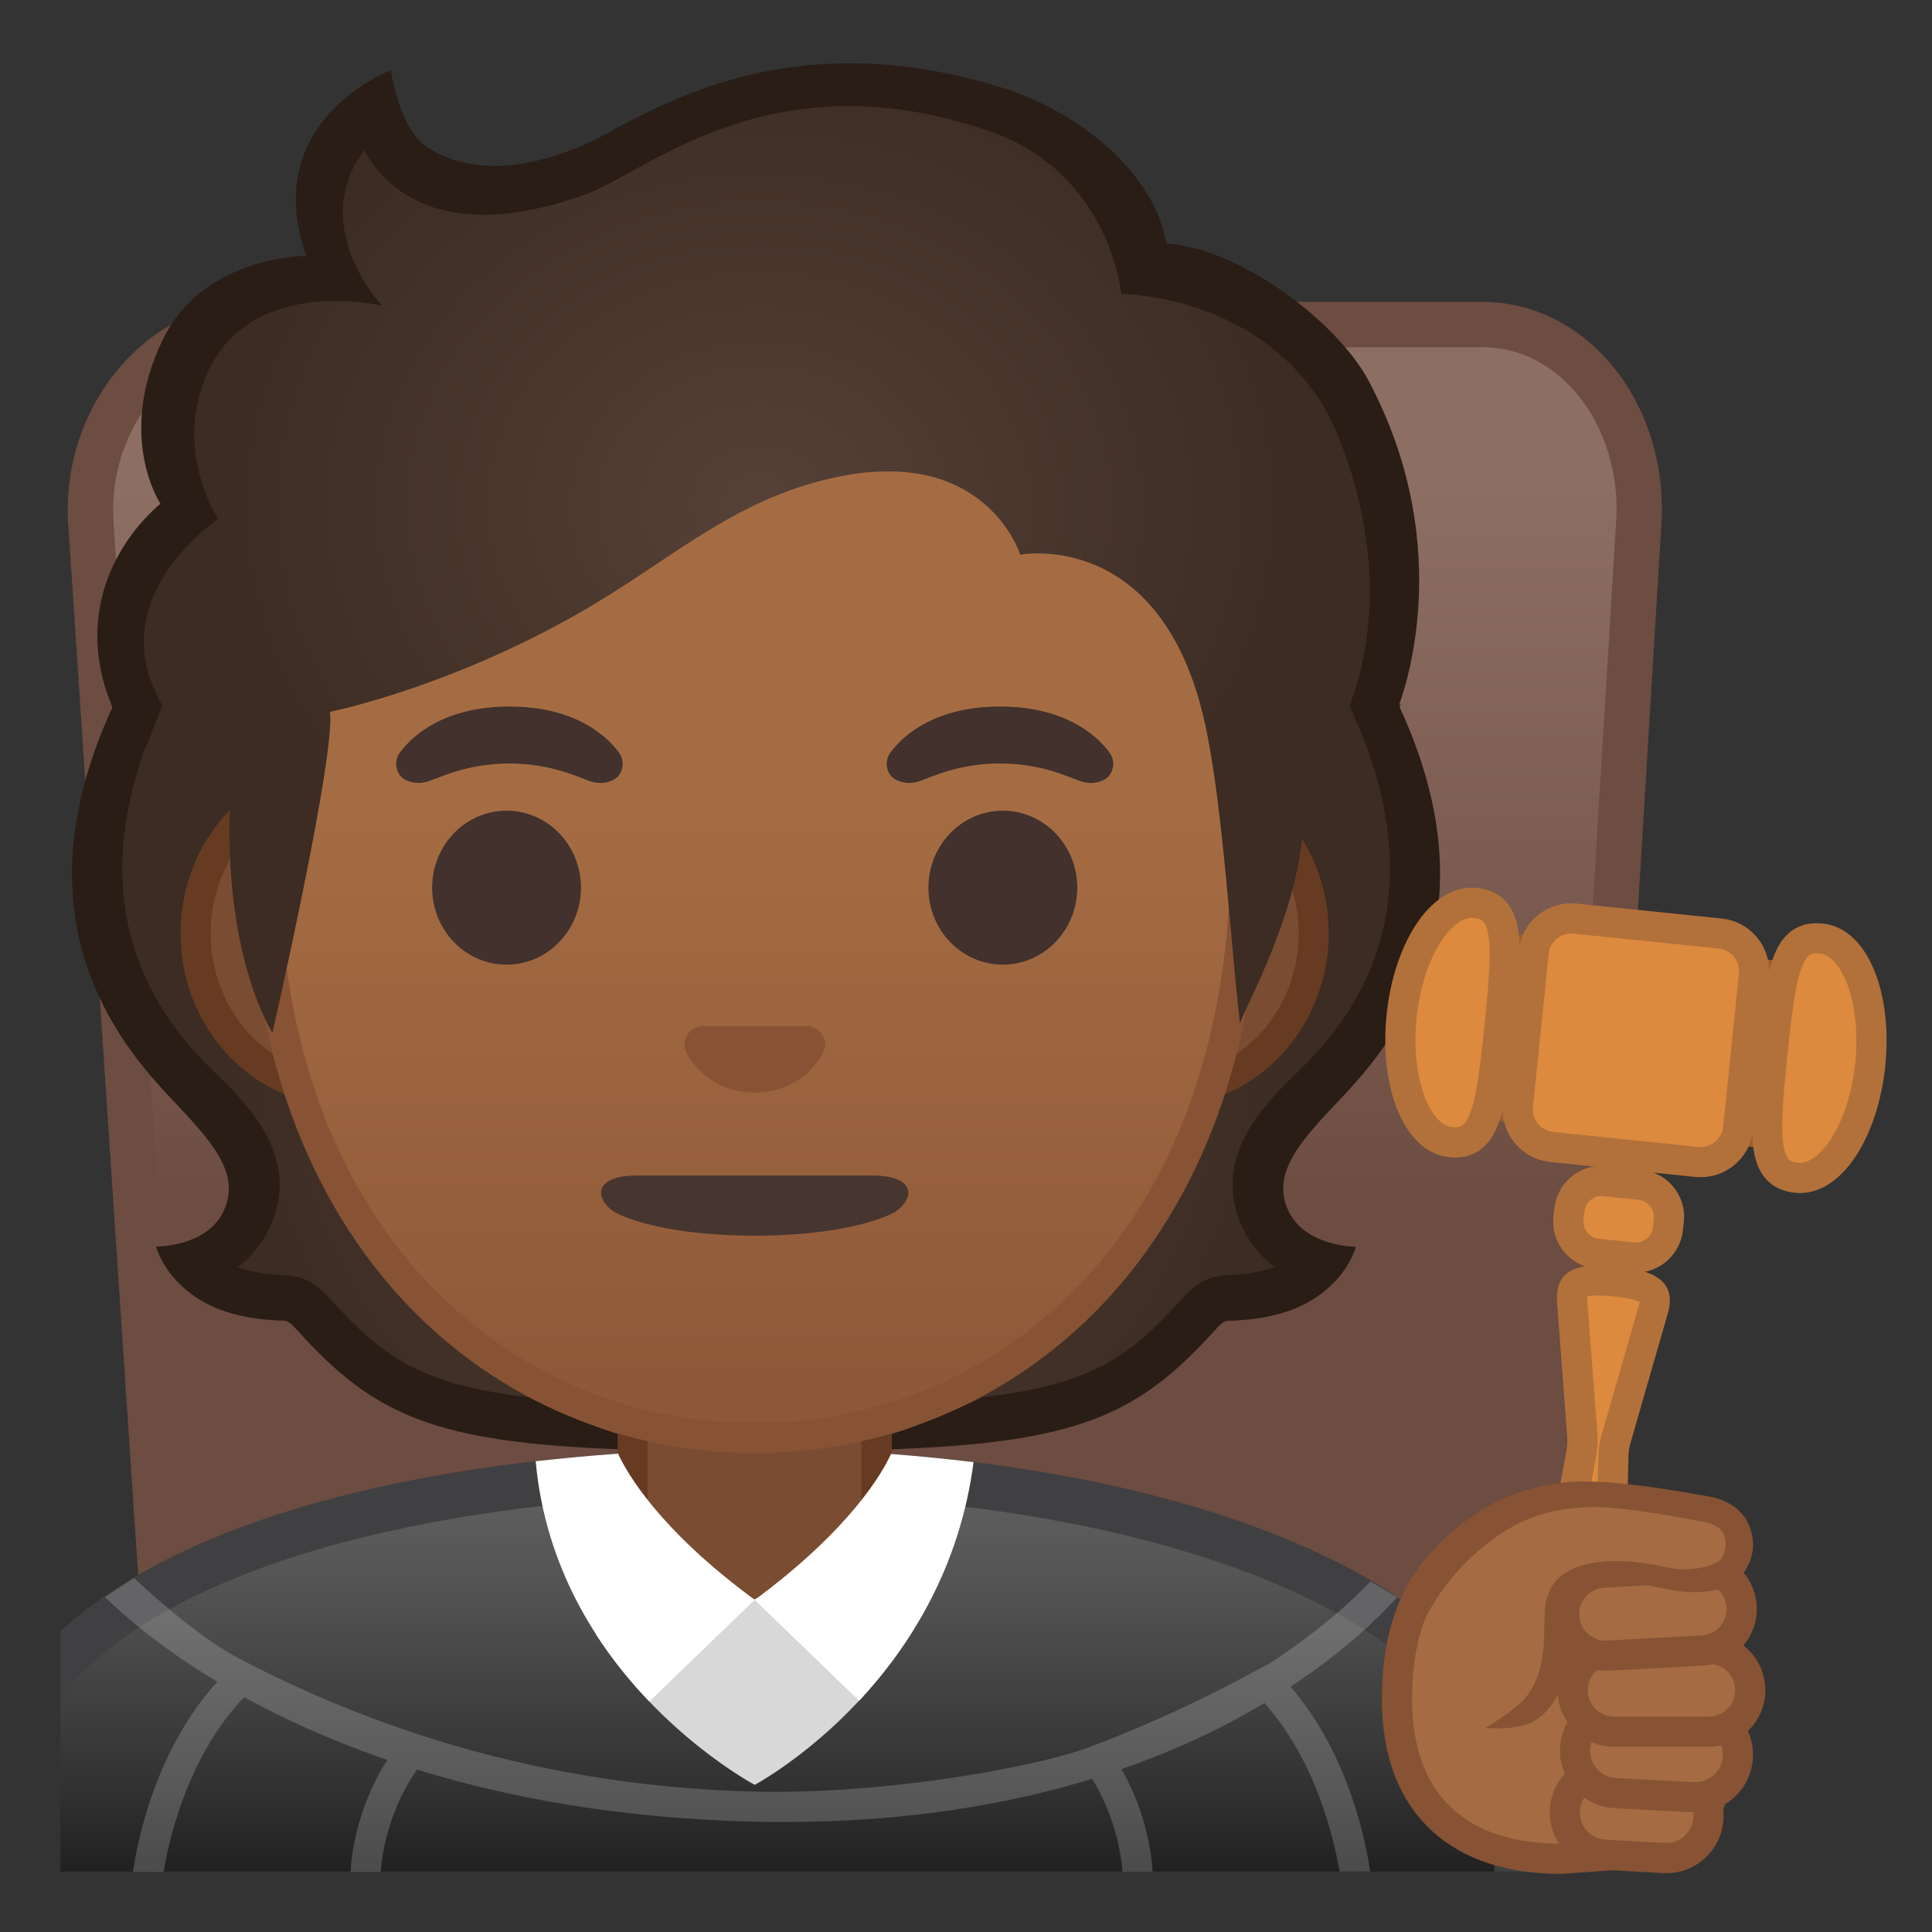 <?xml version="1.0" encoding="utf-8"?>
<!-- Generator: Adobe Illustrator 24.0.3, SVG Export Plug-In . SVG Version: 6.00 Build 0)  -->
<svg version="1.1" id="Layer_1" xmlns="http://www.w3.org/2000/svg" xmlns:xlink="http://www.w3.org/1999/xlink" x="0px" y="0px"
	 viewBox="0 0 128 128" style="enable-background:new 0 0 128 128;" xml:space="preserve">
<rect x="0" y="0" width="128" height="128" fill="#333333" stroke="none"/>
<g>
	<linearGradient id="SVGID_1_" gradientUnits="userSpaceOnUse" x1="57.293" y1="32.227" x2="57.293" y2="80.312">
		<stop  offset="3.105424e-03" style="stop-color:#8D6E63"/>
		<stop  offset="1" style="stop-color:#6D4C41"/>
	</linearGradient>
	<path style="fill:url(#SVGID_1_);" d="M11.86,122.5L6,34.34c-0.15-3.55,1.13-7.03,3.52-9.52c2.05-2.14,4.67-3.31,7.38-3.31H98.2
		c2.56,0,5.02,1.09,6.91,3.06c2.37,2.47,3.64,6.05,3.48,9.82l-5.36,88.12H11.86z"/>
	<path style="fill:#6D4C41;" d="M98.2,23c2.76,0,4.69,1.41,5.83,2.6c2.08,2.17,3.2,5.34,3.06,8.69L101.81,121H13.26L7.5,34.28
		c-0.12-3.17,1.01-6.23,3.1-8.42c1.76-1.84,4-2.85,6.3-2.85H98.2 M98.2,20H16.9c-6.87,0-12.73,6.54-12.4,14.44L10.46,124h94.18
		l5.45-89.56C110.42,26.54,105.07,20,98.2,20L98.2,20z"/>
</g>
<g id="hair">
	<radialGradient id="SVGID_2_" cx="50.09" cy="69.665" r="35.086" gradientUnits="userSpaceOnUse">
		<stop  offset="0" style="stop-color:#554138"/>
		<stop  offset="1" style="stop-color:#3C2C23"/>
	</radialGradient>
	<path style="fill:url(#SVGID_2_);" d="M83.68,80.69c-1.6-3.35,0.67-6.33,3.32-9.12c4.33-4.57,9.21-15.82,3.1-26.74
		c-1.15-0.17-78.88-0.17-80.03,0C3.97,55.75,8.85,67,13.18,71.57c2.65,2.79,4.92,5.77,3.32,9.12c-0.99,2.07-2.6,2.7-3.73,2.93
		c0.3,0.47,0.7,0.86,1.17,1.14c1.61,0.96,3.65,1.18,4.97,1.22c0.8,0.02,1.38,0.55,1.91,1.13c5.61,6.22,9.51,7.51,29.26,7.51v0
		c0,0,0.01,0,0.01,0s0.01,0,0.01,0v0c19.75,0,23.65-1.29,29.26-7.51c0.53-0.58,1.11-1.11,1.91-1.13c1.32-0.03,3.36-0.25,4.97-1.22
		c0.47-0.28,0.87-0.67,1.17-1.14C86.28,83.39,84.66,82.76,83.68,80.69z"/>
	<path style="fill:#291D15;" d="M85.24,79.94c-0.9-2.43,1.06-4.49,3.77-7.35c4.31-4.54,9.75-12.67,3.72-25.74
		c0.03-0.06,0.04-0.11,0.07-0.17h-3.32l-0.05,0.09l0.29,0.65c4.22,9.57,2.69,17.41-3.66,23.53c-2.13,2.05-5.95,5.73-3.73,10.39
		c0.52,1.09,1.24,1.97,2.13,2.61c-1.17,0.41-2.45,0.51-3.21,0.53c-1.56,0.04-2.56,1.15-2.99,1.63c-3.4,3.77-5.97,5.63-13.09,6.45
		c0,0-3.92,1.83-6.07,2.43l0,0.06H41.1c-2.15-0.6-6.08-2.48-6.08-2.48c-7.12-0.82-9.69-2.68-13.09-6.45
		c-0.43-0.48-1.43-1.59-2.99-1.63c-0.76-0.02-2.04-0.12-3.21-0.53c0.89-0.65,1.61-1.53,2.13-2.61c2.22-4.67-1.61-8.35-3.73-10.39
		c-6.35-6.12-7.88-13.96-3.66-23.53l0.29-0.65l-0.05-0.09H7.38c0.02,0.06,0.04,0.11,0.07,0.17c-6.03,13.08-0.59,21.2,3.72,25.74
		c2.71,2.86,4.67,4.93,3.77,7.35c-1,2.69-4.6,2.64-4.6,2.64s0.48,1.99,2.83,3.48c1.83,1.16,4.13,1.39,5.7,1.43
		c0.18,0,0.44,0.2,0.83,0.64c5.07,5.62,9.06,7.42,21.39,7.88v-0.06h17.98l0,0.06c0.45-0.02,0.87-0.04,1.3-0.06h0.1v0
		c11.23-0.54,15.13-2.41,20-7.81c0.39-0.44,0.65-0.63,0.83-0.64c1.57-0.04,3.87-0.27,5.7-1.43c2.36-1.49,2.83-3.48,2.83-3.48
		S86.24,82.62,85.24,79.94z"/>
</g>
<g id="robe">
	<linearGradient id="SVGID_3_" gradientUnits="userSpaceOnUse" x1="52.25" y1="97.5" x2="52.25" y2="124">
		<stop  offset="3.247793e-03" style="stop-color:#616161"/>
		<stop  offset="0.277" style="stop-color:#545454"/>
		<stop  offset="0.783" style="stop-color:#323232"/>
		<stop  offset="1" style="stop-color:#212121"/>
	</linearGradient>
	<path style="fill:url(#SVGID_3_);" d="M85.15,103.55c-9.19-3.9-21.62-6.05-35.01-6.05H50c-17.55,0.02-37.32,3.53-46,12.65V124h96.5
		v-3.01C100.5,111.97,92.15,106.53,85.15,103.55z"/>
	<g>
		<path style="fill:#404042;" d="M50.14,96c-0.05,0-0.09,0-0.14,0c-18.21,0.02-36.76,3.59-46,12.07v4.38
			c2.4-3.08,6.24-5.71,11.52-7.87C24.26,100.99,36.51,99.02,50,99l0.13,0C74.42,99,99,106.55,99,120.99V124h3v-3.01
			C102,104.13,75.9,96,50.14,96z"/>
	</g>
	<path style="opacity:0.19;fill:#FFFFFF;" d="M84.02,110.26c-0.32,0.11-5.23,3.04-12.05,5.56c-3.21,1.19-13.11,3.08-21.95,2.88
		c-15.88-0.38-27.44-5.31-34.09-8.77c-2.51-1.3-5.48-3.91-7.05-5.38l-1.93,1.26c1.24,1.21,3.67,3.34,7.45,5.61
		c-4.11,4.5-5.3,10.6-5.59,12.59h2.03c0.35-2.1,1.59-7.68,5.34-11.57c2.61,1.44,5.76,2.88,9.48,4.16c-2.09,3.27-2.39,6.5-2.43,7.41
		h2c0.05-0.86,0.38-3.86,2.4-6.77c6.03,1.86,13.43,3.24,22.35,3.45c0.69,0.02,1.37,0.02,2.04,0.02c8.08,0,14.81-1.17,20.34-2.86
		c1.65,2.7,1.95,5.35,2,6.15h2c-0.04-0.85-0.31-3.74-2.06-6.79c3.75-1.3,6.89-2.83,9.47-4.38c3.46,3.86,4.63,9.14,4.98,11.16h2.03
		c-0.28-1.93-1.42-7.78-5.28-12.24c3.6-2.37,5.9-4.64,7.07-5.93l-1.77-1.05C89.6,106.03,87.39,108.09,84.02,110.26z"/>
</g>
<g id="neck">
	<path style="fill:#7A4C32;" d="M49.17,107.23c-4,0-7.26-3.22-7.26-7.17v-8.98h16.16v8.98c0,3.96-3.26,7.17-7.26,7.17H49.17z"/>
	<g>
		<path style="fill:#663B22;" d="M57.08,92.08v7.98c0,3.4-2.81,6.17-6.26,6.17h-1.65c-3.45,0-6.26-2.77-6.26-6.17v-7.98H50H57.08
			 M59.08,90.08H50h-9.08v9.98c0,4.51,3.7,8.17,8.26,8.17h1.65c4.56,0,8.26-3.66,8.26-8.17V90.08L59.08,90.08z"/>
	</g>
</g>
<g>
	<path style="fill:#D8D8D8;" d="M50,118.25c0,0,6.12-3.24,10.47-10.19C56.68,107.14,49.64,105.5,50,106l-10.51,2.29
		C43.82,114.98,50,118.25,50,118.25z"/>
	<path style="fill:#FFFFFF;" d="M40.95,96.31c-1.84,0.13-3.66,0.3-5.46,0.5c0.64,7.08,4.13,12.37,7.53,15.92l6.98-6.74
		C43.65,101.32,41.54,97.59,40.95,96.31z"/>
	<path style="fill:#FFFFFF;" d="M59.03,96.33c-0.59,1.29-2.72,5-9.03,9.67l6.92,6.68c3.27-3.51,6.66-8.72,7.58-15.81
		C62.69,96.65,60.87,96.47,59.03,96.33z"/>
</g>
<g id="ears">
	<path style="fill:#7A4C32;" d="M22.67,72.26c-5.36,0-9.71-4.67-9.71-10.41s4.36-10.41,9.71-10.41h54.65
		c5.36,0,9.71,4.67,9.71,10.41s-4.36,10.41-9.71,10.41H22.67z"/>
	<g>
		<path style="fill:#663B22;" d="M77.33,52.43c4.8,0,8.71,4.22,8.71,9.41s-3.91,9.41-8.71,9.41H22.67c-4.8,0-8.71-4.22-8.71-9.41
			s3.91-9.41,8.71-9.41H77.33 M77.33,50.43H22.67c-5.89,0-10.71,5.14-10.71,11.41c0,6.28,4.82,11.41,10.71,11.41h54.65
			c5.89,0,10.71-5.14,10.71-11.41C88.04,55.57,83.22,50.43,77.33,50.43L77.33,50.43z"/>
	</g>
</g>
<g id="head">
	<linearGradient id="SVGID_4_" gradientUnits="userSpaceOnUse" x1="50" y1="94.591" x2="50" y2="12.825">
		<stop  offset="0" style="stop-color:#8D5738"/>
		<stop  offset="0.5" style="stop-color:#A56C43"/>
	</linearGradient>
	<path style="fill:url(#SVGID_4_);" d="M50,95.27c-15.66,0-32.52-12.14-32.52-38.81c0-12.38,3.56-23.79,10.02-32.13
		c6.05-7.8,14.25-12.27,22.5-12.27c8.25,0,16.45,4.47,22.5,12.27c6.46,8.34,10.02,19.75,10.02,32.13c0,12.09-3.51,22.19-10.14,29.21
		C66.52,91.86,58.57,95.27,50,95.27z"/>
	<g>
		<path style="fill:#875334;" d="M50,13.07L50,13.07c7.94,0,15.85,4.33,21.71,11.88c6.33,8.16,9.81,19.35,9.81,31.52
			c0,11.83-3.41,21.7-9.87,28.52c-5.67,5.99-13.36,9.29-21.65,9.29c-8.29,0-15.98-3.3-21.65-9.29c-6.46-6.82-9.87-16.69-9.87-28.52
			c0-12.16,3.49-23.35,9.81-31.52C34.15,17.4,42.06,13.07,50,13.07 M50,11.07L50,11.07L50,11.07c-17.4,0-33.52,18.61-33.52,45.39
			c0,26.64,16.61,39.81,33.52,39.81S83.52,83.1,83.52,56.46C83.52,29.68,67.4,11.07,50,11.07L50,11.07z"/>
	</g>
</g>
<g id="eyes">
	<ellipse style="fill:#42312C;" cx="33.56" cy="58.81" rx="4.93" ry="5.1"/>
	<ellipse style="fill:#42312C;" cx="66.44" cy="58.81" rx="4.93" ry="5.1"/>
</g>
<g id="eyebrows">
	<path style="fill:#42312C;" d="M40.98,49.82c-0.93-1.23-3.07-3.01-7.23-3.01s-6.31,1.79-7.23,3.01c-0.41,0.54-0.31,1.17-0.02,1.55
		c0.26,0.35,1.04,0.68,1.9,0.39c0.86-0.29,2.54-1.16,5.35-1.18c2.81,0.02,4.49,0.89,5.35,1.18c0.86,0.29,1.64-0.03,1.9-0.39
		C41.29,50.99,41.39,50.36,40.98,49.82z"/>
	<path style="fill:#42312C;" d="M73.48,49.82c-0.93-1.23-3.07-3.01-7.23-3.01s-6.31,1.79-7.23,3.01c-0.41,0.54-0.31,1.17-0.02,1.55
		c0.26,0.35,1.04,0.68,1.9,0.39c0.86-0.29,2.54-1.16,5.35-1.18c2.81,0.02,4.49,0.89,5.35,1.18c0.86,0.29,1.64-0.03,1.9-0.39
		C73.79,50.99,73.89,50.36,73.48,49.82z"/>
</g>
<path id="mouth" style="fill:#473530;" d="M57.77,77.88c-1.08,0-14.46,0-15.54,0c-3.31,0-2.72,1.94-1.12,2.62
	c2.51,1.07,6.06,1.36,8.87,1.37l0,0c0.01,0,0.01,0,0.02,0s0.01,0,0.02,0v0c2.81-0.01,6.36-0.3,8.87-1.37
	C60.49,79.82,61.08,77.88,57.77,77.88z"/>
<path id="nose" style="fill:#875334;" d="M53.86,68.06c-0.11-0.04-0.21-0.07-0.32-0.08h-7.07c-0.11,0.01-0.22,0.04-0.32,0.08
	c-0.64,0.26-0.99,0.92-0.69,1.63c0.3,0.71,1.71,2.69,4.55,2.69c2.84,0,4.25-1.99,4.55-2.69C54.85,68.98,54.5,68.32,53.86,68.06z"/>
<g id="hair_1_">
	
		<radialGradient id="SVGID_5_" cx="50.326" cy="33.52" r="36.373" gradientTransform="matrix(1 0 0 0.864 0 4.552)" gradientUnits="userSpaceOnUse">
		<stop  offset="0" style="stop-color:#554138"/>
		<stop  offset="1" style="stop-color:#3C2C23"/>
	</radialGradient>
	<path style="fill:url(#SVGID_5_);" d="M38.25,10.65C25.98,15,24.76,7.3,24.76,7.3c-6.66,3.32-2.28,10.45-2.28,10.45
		s-6.75-0.5-9.64,5.34c-3.02,6.11-0.36,10.78-0.36,10.78S5.98,38,8.53,45.5c1.69,4.98,6.75,6.98,6.75,6.98
		c-0.62,10.74,2.77,15.95,2.77,15.95s4.21-18.45,3.81-21.27c0,0,7.76-1.54,16.57-6.58c5.95-3.41,10.02-7.41,16.71-8.91
		c10.18-2.29,12.45,5.08,12.45,5.08s9.42-1.81,12.26,11.27c1.17,5.38,1.67,14.37,2.31,19.84c-0.06-0.48,3.5-6.4,4.12-12.4
		c0.23-2.23,3.61-7.67,4.63-11.72c2.21-8.8-0.69-15.74-2.06-17.81c-2.5-3.79-8.49-9-12.97-8.24c0.23-4.8-3.55-9.25-8.1-10.78
		C55.33,2.73,41.91,9.35,38.25,10.65z"/>
	<path style="fill:#291D15;" d="M7.11,45.98c0.08,0.22,0.35,0.91,0.45,1.14l2.09,2.43l1.1-2.79c0,0-0.68-1.4-0.8-1.74
		c-2.13-6.26,4.51-10.64,4.51-10.64s-3.15-4.66-0.59-9.94c3-6.19,11.44-4.19,11.44-4.19s-4.94-5.19-1.18-10.31
		c0.55,1.01,1.43,2.15,2.84,3c2.85,1.73,6.8,1.72,11.75-0.03c0.79-0.28,1.68-0.76,2.8-1.38c4.53-2.47,12.23-6.96,24.12-2.81
		c7.92,2.77,8.65,10.76,8.65,10.76S83,19.44,87.6,26.76c1.17,1.87,4.56,9.64,2.5,17.85c-0.11,0.45-0.67,2.15-0.67,2.15L90.37,49
		l2.29-2.2c0.05-0.23,4.09-10.12-1.98-21.56c-2.07-3.91-8.5-8.78-13.41-9.11c-0.79-4.72-5.84-8.72-10.73-10.27
		C53.32,1.68,44.71,6.38,40.08,8.91c-0.96,0.53-7.21,3.84-11.77,0.84C26.4,8.49,25.9,4.66,25.9,4.66s-8.78,3.27-5.61,12.29
		c0,0-6.85-0.02-9.54,5.62c-3.06,6.42-0.12,10.8-0.12,10.8C8.11,35.52,5.09,40.02,7.11,45.98z"/>
</g>
<g id="gavel">
	<g>
		<path style="fill:#DD8A3E;" d="M100.41,119.95l4.37-23.76c0.06-0.39,0.08-0.76,0.05-1.12l-0.67-8.86c-0.04-0.47,0.03-0.81,0.21-1
			c0.16-0.18,0.57-0.39,1.57-0.39c0.34,0,0.7,0.02,1.08,0.06c1.73,0.18,2.32,0.55,2.51,0.83c0.15,0.22,0.15,0.57,0.02,1.04
			l-2.46,8.54c-0.1,0.35-0.16,0.71-0.18,1.08l-0.57,24.12L100.41,119.95z"/>
		<path style="fill:#B2713B;" d="M105.17,85.79L105.17,85.79L105.17,85.79 M105.93,85.83c0.28,0,0.6,0.02,0.98,0.06
			c1.07,0.11,1.54,0.28,1.72,0.37c-0.01,0.05-0.02,0.13-0.05,0.23l-2.46,8.54c-0.12,0.42-0.2,0.86-0.22,1.3c0,0.02,0,0.04,0,0.05
			l-0.54,23.02l-3.76-0.35l4.17-22.69c0-0.02,0.01-0.04,0.01-0.05c0.07-0.44,0.09-0.88,0.05-1.32l-0.67-8.86
			c-0.01-0.1-0.01-0.18,0-0.23C105.28,85.87,105.52,85.83,105.93,85.83 M105.93,83.83c-1.72,0-2.92,0.54-2.77,2.46l0.67,8.86
			c0.02,0.29,0.01,0.58-0.03,0.86l-4.57,24.84l8.07,0.74l0.59-25.16c0.01-0.29,0.06-0.57,0.14-0.85l2.46-8.54
			c0.65-2.24-1.06-2.91-3.38-3.14h0C106.7,83.85,106.3,83.83,105.93,83.83L105.93,83.83z"/>
	</g>
	<g>
		<path style="fill:#DD8A3E;" d="M108.39,83.32c-0.07,0-0.15,0-0.22-0.01l-2.34-0.24c-0.56-0.06-1.07-0.33-1.43-0.78
			s-0.53-1-0.47-1.56l0.06-0.56c0.11-1.08,1.04-1.92,2.12-1.92c0.07,0,0.14,0,0.22,0.01l2.34,0.24c0.56,0.06,1.07,0.33,1.44,0.78
			c0.36,0.44,0.53,1,0.47,1.56l-0.06,0.57C110.4,82.47,109.47,83.32,108.39,83.32z"/>
		<path style="fill:#B2713B;" d="M106.1,79.24L106.1,79.24c0.04,0,0.08,0,0.12,0.01l2.34,0.24c0.3,0.03,0.57,0.18,0.76,0.42
			c0.19,0.24,0.28,0.53,0.25,0.83l-0.06,0.56c-0.06,0.57-0.55,1.02-1.13,1.02c-0.04,0-0.08,0-0.12-0.01l-2.34-0.24
			c-0.61-0.06-1.08-0.63-1.01-1.25l0.06-0.56C105.03,79.69,105.53,79.24,106.1,79.24 M106.1,77.24c-1.58,0-2.95,1.21-3.12,2.82
			l-0.06,0.56c-0.18,1.72,1.08,3.26,2.8,3.44l2.34,0.24c0.11,0.01,0.21,0.02,0.32,0.02c1.58,0,2.95-1.21,3.12-2.82l0.06-0.56
			c0.18-1.72-1.08-3.26-2.8-3.44l-2.34-0.24C106.32,77.25,106.21,77.24,106.1,77.24L106.1,77.24z"/>
	</g>
	<g>
		
			<rect x="103.05" y="57.25" transform="matrix(0.102 -0.995 0.995 0.102 29.409 170.719)" style="fill:#995F33;" width="12.45" height="23.63"/>
	</g>
	<path style="fill:#DD8A3E;stroke:#B2713B;stroke-width:2;stroke-linecap:round;stroke-linejoin:round;stroke-miterlimit:10;" d="
		M112.42,76.98l-9.62-0.99c-1.37-0.14-2.37-1.37-2.23-2.74l1.04-10.16c0.14-1.37,1.37-2.37,2.74-2.23l9.62,0.99
		c1.37,0.14,2.37,1.37,2.23,2.74l-1.04,10.16C115.01,76.12,113.79,77.12,112.42,76.98z"/>
	<path style="fill:#DD8A3E;stroke:#B2713B;stroke-width:2;stroke-linecap:round;stroke-linejoin:round;stroke-miterlimit:10;" d="
		M99.35,67.99c0.59-5.76,0.62-7.94-1.62-8.17c-2.24-0.23-4.42,3.13-4.87,7.51s1,8.11,3.24,8.34S98.76,73.75,99.35,67.99z"/>
	<path style="fill:#DD8A3E;stroke:#B2713B;stroke-width:2;stroke-linecap:round;stroke-linejoin:round;stroke-miterlimit:10;" d="
		M117.42,69.85c0.59-5.76,1.01-7.9,3.25-7.67c2.24,0.23,3.69,3.96,3.24,8.34c-0.45,4.38-2.63,7.74-4.87,7.51
		S116.83,75.61,117.42,69.85z"/>
</g>
<g id="palm">
	<path id="hand" style="fill:#A56C43;stroke:#875334;stroke-width:2;stroke-miterlimit:10;" d="M110.55,122.65l-7.17,0.5
		c-6.28,0-10.88-3.2-10.83-10.74c0.12-16.37,18.4-12.86,20.55-7.77C116.32,112.26,113.36,122.65,110.55,122.65z"/>
	<path id="finger_4_" style="fill:#A56C43;stroke:#875334;stroke-width:2;stroke-miterlimit:10;" d="M103.68,119.93L103.68,119.93
		c-0.09,1.54,1.09,2.86,2.63,2.95l3.93,0.22c1.54,0.09,2.86-1.09,2.95-2.63v0c0.09-1.54-1.09-2.86-2.63-2.95l-3.93-0.22
		C105.08,117.2,103.76,118.38,103.68,119.93z"/>
	<path id="finger_3_" style="fill:#A56C43;stroke:#875334;stroke-width:2;stroke-miterlimit:10;" d="M104.35,115.84L104.35,115.84
		c-0.08,1.55,1.11,2.88,2.67,2.96l5.16,0.27c1.55,0.08,2.88-1.11,2.96-2.67l0,0c0.08-1.55-1.11-2.88-2.67-2.96l-5.16-0.27
		C105.76,113.09,104.43,114.28,104.35,115.84z"/>
	<path id="finger_2_" style="fill:#A56C43;stroke:#875334;stroke-width:2;stroke-miterlimit:10;" d="M104.19,111.98L104.19,111.98
		c0,1.52,1.23,2.75,2.75,2.75l6.27,0c1.52,0,2.75-1.23,2.75-2.75l0,0c0-1.52-1.23-2.75-2.75-2.75l-6.27,0
		C105.43,109.23,104.19,110.46,104.19,111.98z"/>
	<path id="finger_1_" style="fill:#A56C43;stroke:#875334;stroke-width:2;stroke-miterlimit:10;" d="M103.63,107.09L103.63,107.09
		c0.08,1.52,1.38,2.68,2.9,2.6l6.26-0.34c1.52-0.08,2.68-1.38,2.6-2.9v0c-0.08-1.52-1.38-2.68-2.9-2.6l-6.26,0.34
		C104.71,104.28,103.55,105.58,103.63,107.09z"/>
	<g id="finger">
		<g>
			<path style="fill:#A56C43;" d="M112.55,100c-0.7-0.1-3.18-0.63-4.79-0.83c-0.61-0.07-2.23-0.15-2.84-0.15
				c-7.75-0.01-10.2,6.31-10.29,7.23c0.31-0.4-2.98,8.79,5.6,6.31c3.61-0.84,2.19-5.14,3.28-6.49c0.83-1.03,2.17-2.56,6.75-1.5
				c1.28,0.3,3.4,0.07,4.08-0.95C115.52,101.84,114.6,100.3,112.55,100z"/>
		</g>
		<path style="fill:#875334;" d="M115.82,100.93c-0.44-0.97-1.48-1.64-2.86-1.83c-0.24-0.03-4.93-0.95-7.95-0.95
			c-5.35,0-8.63,2.98-10.06,4.57c-1.16,1.3-0.74,4.98-0.74,4.98c0.64-1.51,2.31-4.19,5.34-6.16c2.04-1.33,3.92-1.6,5.61-1.69
			c2.27-0.12,7.28,0.91,7.53,0.94c0.76,0.11,1.31,0.41,1.5,0.84c0.17,0.37,0.23,1.1-0.14,1.63c-0.38,0.55-2.26,0.89-3.44,0.62
			c-1.67-0.37-3.4-0.64-5.13-0.32c-1.59,0.3-2.75,0.99-3.08,2.66c-0.25,1.27,0.35,4.25-1.35,6.28c-0.7,0.83-2.63,1.97-2.63,1.97
			s2.26,0.26,3.42-0.57c1.65-1.17,1.98-3.19,2.14-5.03c0.07-0.82,0.19-2.55,0.41-2.81c0.7-0.85,1.68-1.75,5.87-0.81
			c1.45,0.33,4.24,0.6,5.38-1.22C116.32,102.93,116.24,101.85,115.82,100.93z"/>
	</g>
</g>
</svg>
